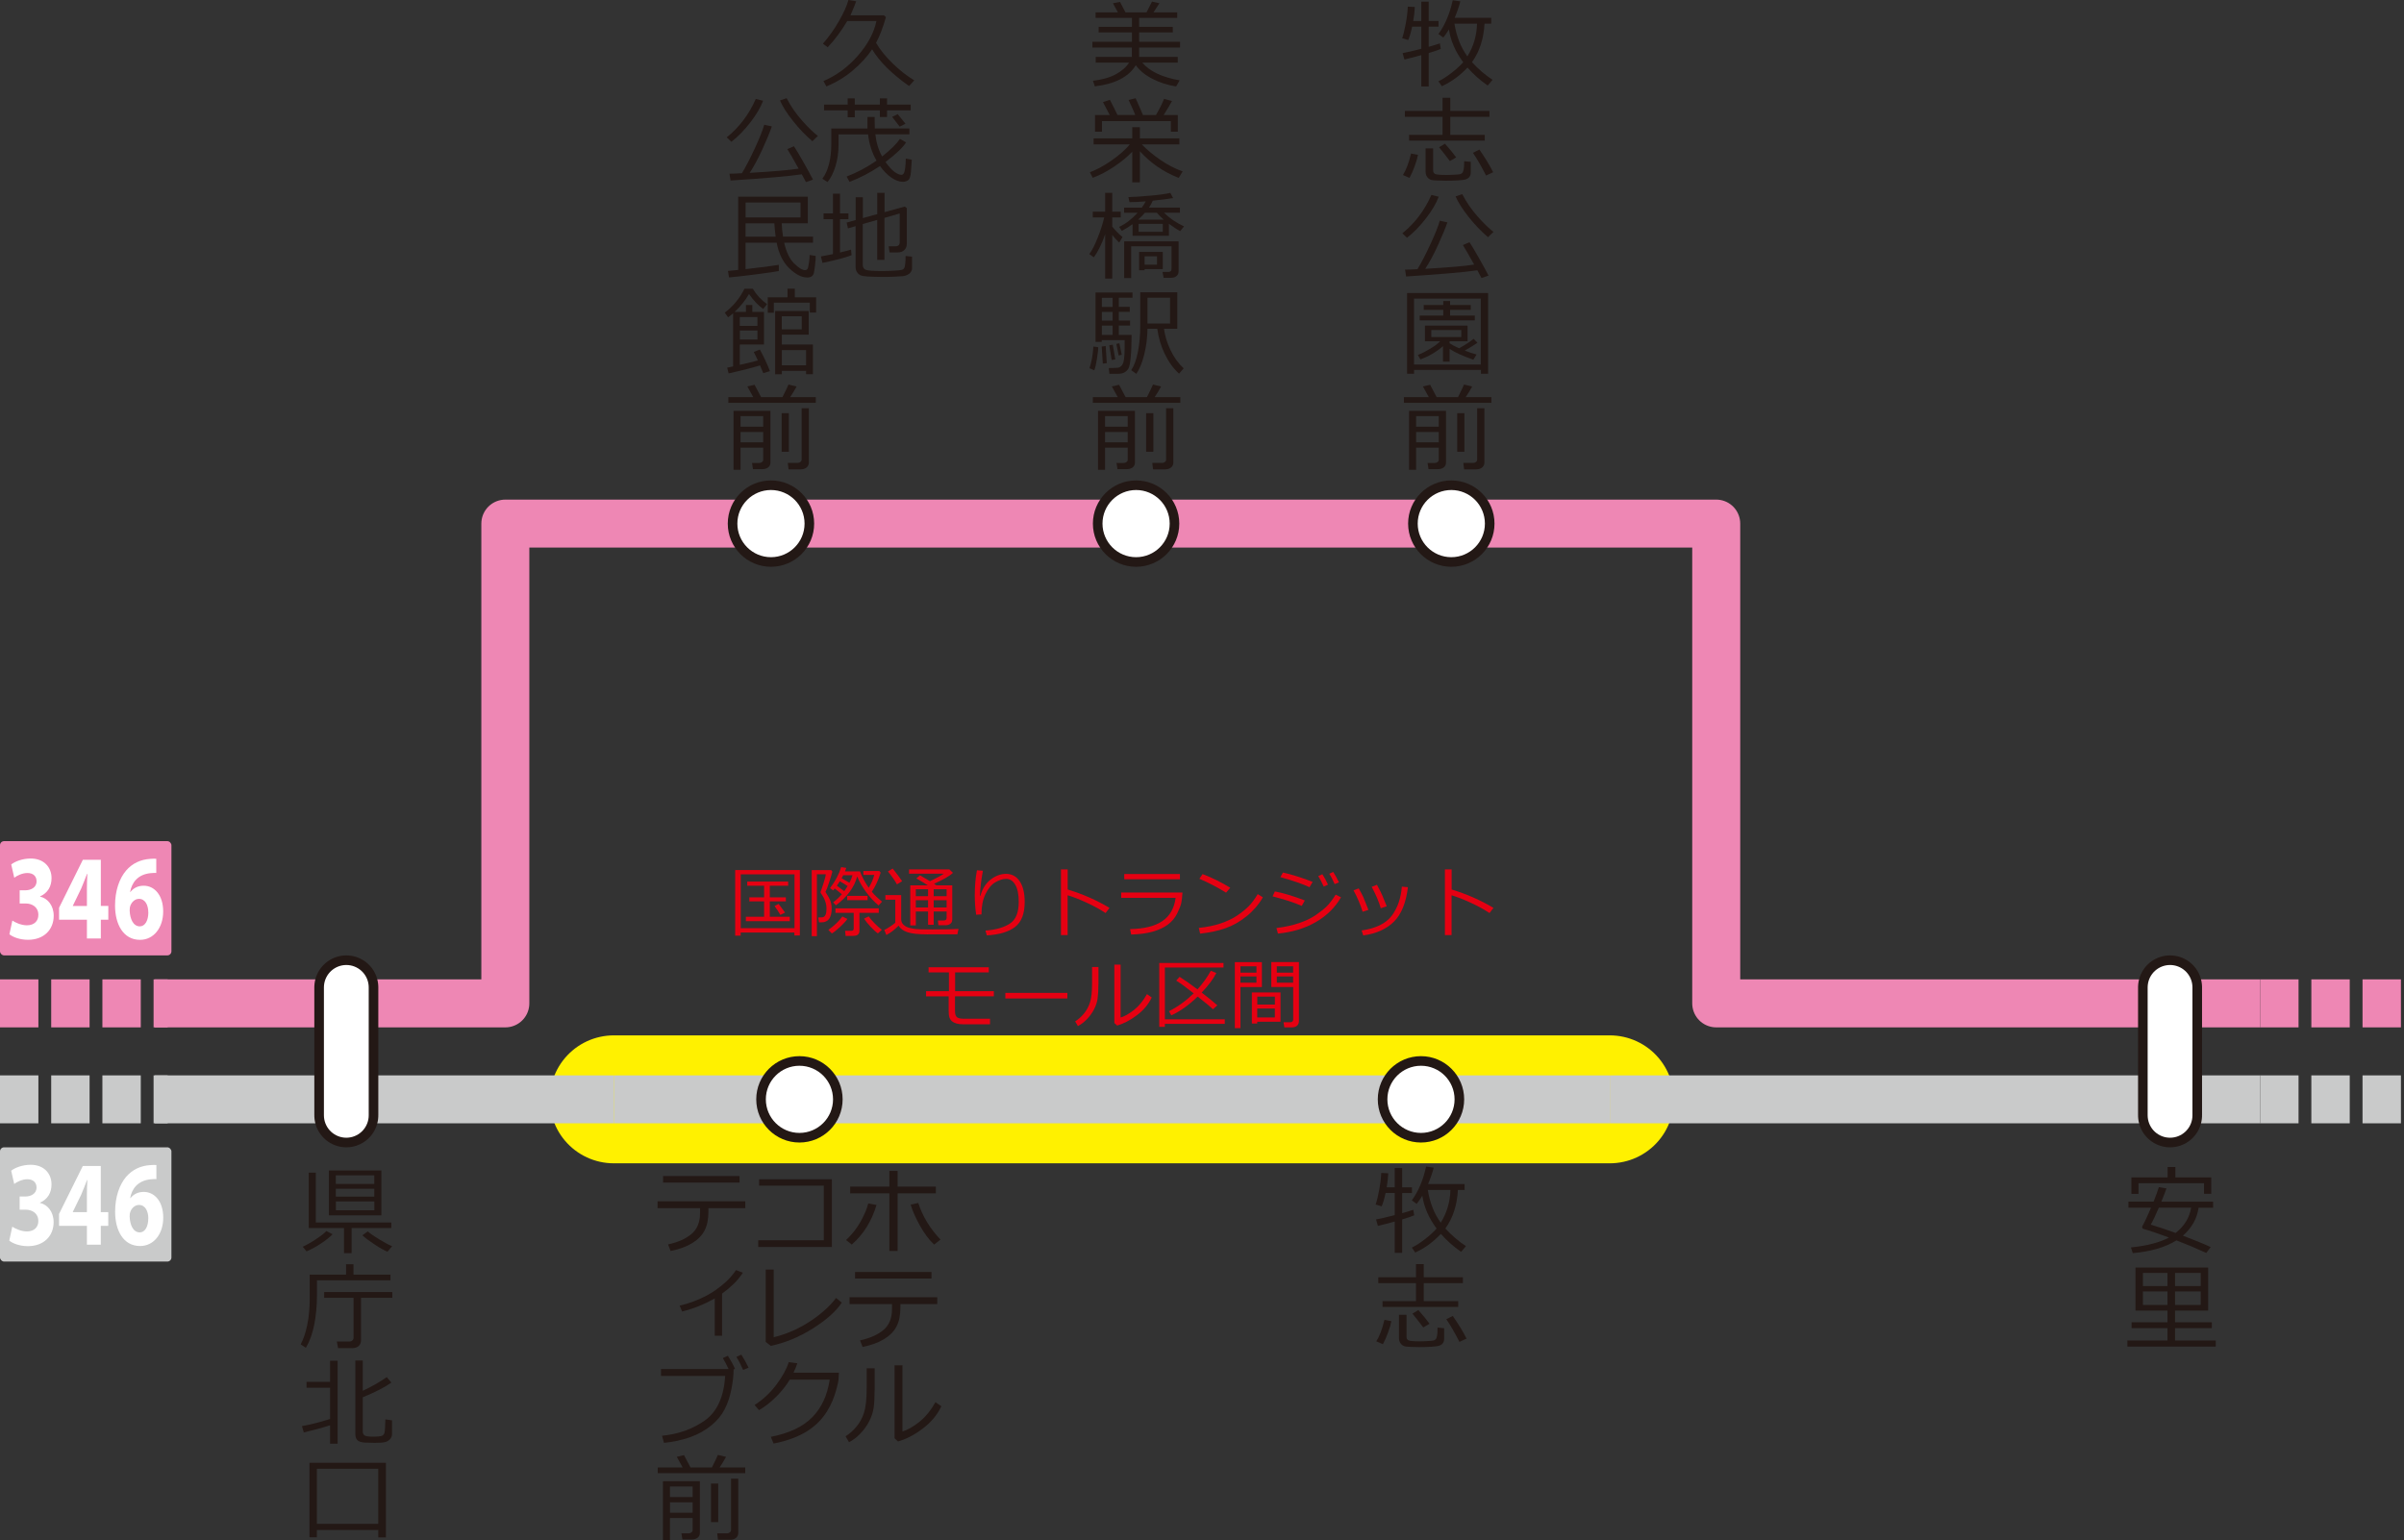 <?xml version="1.0" encoding="UTF-8"?>
<svg id="_レイヤー_1" data-name="レイヤー 1" xmlns="http://www.w3.org/2000/svg" xmlns:xlink="http://www.w3.org/1999/xlink" viewBox="0 0 375.68 240.75">
  <rect x="0" y="0" width="375.68" height="240.75" fill="#333333" stroke="none"/>
  <defs>
    <style>
      .cls-1 {
        stroke: #fff100;
        stroke-width: 20px;
      }

      .cls-1, .cls-2, .cls-3, .cls-4, .cls-5, .cls-6, .cls-7 {
        fill: none;
        stroke-linejoin: round;
      }

      .cls-1, .cls-6, .cls-7 {
        stroke-linecap: round;
      }

      .cls-8 {
        stroke-width: 1.5px;
      }

      .cls-8, .cls-9 {
        fill: #fff;
      }

      .cls-8, .cls-6 {
        stroke: #231815;
      }

      .cls-2, .cls-3, .cls-4, .cls-5 {
        stroke-width: 7.5px;
      }

      .cls-2, .cls-4 {
        stroke-dasharray: 0 0 6 2;
      }

      .cls-2, .cls-5 {
        stroke: #ee87b4;
      }

      .cls-3, .cls-4 {
        stroke: #c9caca;
      }

      .cls-10 {
        fill: #ee87b4;
      }

      .cls-10, .cls-11, .cls-9, .cls-12, .cls-13 {
        stroke-width: 0px;
      }

      .cls-11 {
        fill: #e60012;
      }

      .cls-6 {
        stroke-width: 10px;
      }

      .cls-12 {
        fill: #c9caca;
      }

      .cls-13 {
        fill: #231815;
      }

      .cls-7 {
        stroke: #fff;
        stroke-width: 7px;
      }
    </style>
    <symbol id="_新規シンボル_149" data-name="新規シンボル 149" viewBox="0 0 35.72 23.81">
      <g>
        <rect class="cls-10" width="35.72" height="23.81" rx=".85" ry=".85"/>
        <g>
          <path class="cls-9" d="M2.55,16.54c.53.36,1.8,1,3.05,1,1.59,0,2.4-.96,2.39-2.18,0-1.63-1.29-2.36-2.64-2.37h-1.25v-2.75h1.2c1.03,0,2.32-.5,2.32-1.88,0-.98-.63-1.72-1.92-1.72-1.08,0-2.2.58-2.73.98l-.63-2.76c.79-.64,2.35-1.24,4.05-1.24,2.8,0,4.35,1.84,4.35,4.09,0,1.72-.79,3.1-2.39,3.8v.05c1.57.35,2.84,1.84,2.84,3.99,0,2.89-2.04,5.01-5.35,5.01-1.7,0-3.13-.55-3.88-1.15l.62-2.88Z"/>
          <path class="cls-9" d="M18.11,20.29v-3.92h-5.8v-2.49l4.95-9.99h3.75v9.61h1.56v2.87h-1.56v3.92h-2.89ZM18.11,13.51v-3.62c0-.98.04-2,.09-3.06h-.07c-.42,1.06-.77,2.01-1.21,3.04l-1.74,3.59v.05s2.94,0,2.94,0Z"/>
          <path class="cls-9" d="M32.58,6.63c-.35-.02-.71,0-1.2.04-2.72.27-3.92,2.01-4.27,3.92h.06c.66-.81,1.56-1.3,2.78-1.3,2.2,0,4.05,1.94,4.05,5.36s-1.99,5.92-4.83,5.92c-3.49,0-5.2-3.26-5.2-7.15,0-3.1.9-5.66,2.32-7.31,1.3-1.49,3-2.29,5.04-2.42.57-.06.94-.04,1.23-.01v2.95ZM30.9,14.85c0-1.52-.64-2.82-1.94-2.82-.82,0-1.51.63-1.81,1.45-.09.22-.13.52-.13.98.06,1.73.73,3.3,2.12,3.3,1.09,0,1.77-1.23,1.77-2.9Z"/>
        </g>
      </g>
    </symbol>
    <symbol id="_新規シンボル_164" data-name="新規シンボル 164" viewBox="0 0 13.5 13.5">
      <circle class="cls-8" cx="6.75" cy="6.75" r="6"/>
    </symbol>
    <symbol id="_新規シンボル_166" data-name="新規シンボル 166" viewBox="0 0 30 10">
      <g>
        <line class="cls-6" x1="5" y1="5" x2="25" y2="5"/>
        <line class="cls-7" x1="5" y1="5" x2="25" y2="5"/>
      </g>
    </symbol>
  </defs>
  <use width="35.72" height="23.81" transform="translate(0 131.49) scale(.75)" xlink:href="#_新規シンボル_149"/>
  <g>
    <path class="cls-13" d="M219.47,9.3l-.28-1c.65-.11,1.62-.33,2.92-.67v-3.46h-1.43c-.2.92-.4,1.62-.62,2.09l-.94-.29c.18-.48.36-1.22.55-2.22s.3-1.9.33-2.71l1.1.05c-.04.73-.12,1.46-.25,2.2h1.26V.26h1.16v3.02h1.53v.89h-1.53v3.15c.83-.23,1.41-.42,1.74-.54l.14.87c-.34.16-.97.37-1.88.64v5.22h-1.16v-4.89c-.93.26-1.81.49-2.64.68ZM229.33,10.56c-1.19,1.27-2.53,2.24-4.01,2.92l-.53-.77c.62-.3,1.3-.74,2.04-1.31.74-.57,1.35-1.13,1.83-1.67-1.22-1.65-1.97-3.37-2.23-5.13-.26.44-.56.86-.88,1.27l-.76-.55c1.02-1.4,1.77-3.16,2.23-5.28l1.19.17c-.2.79-.49,1.64-.88,2.57h5.71v.92h-1.05c-.13,2.38-.78,4.38-1.96,6.02.99,1.08,2.06,2,3.22,2.76l-.76.89c-1.2-.83-2.25-1.77-3.16-2.81ZM229.31,8.81c.96-1.53,1.46-3.24,1.51-5.11h-3.53c.33,2.02,1,3.72,2.02,5.11Z"/>
    <path class="cls-13" d="M220.28,27.81l-1.04-.45c.49-.77.92-1.89,1.27-3.36l1.08.21c-.08.46-.25,1.05-.51,1.76-.26.71-.53,1.33-.81,1.83ZM226.64,18.26v2.82h5.39v.9h-11.83v-.9h5.23v-2.82h-5.89v-.92h5.89v-2.05h1.21v2.05h6.12v.92h-6.12ZM222.75,23.2h1.21v3.46c0,.26.11.44.32.54.21.1.8.15,1.78.15.35,0,.75-.01,1.19-.04.44-.02.73-.05.86-.07s.26-.08.38-.19c.12-.11.2-.31.25-.6s.07-.65.07-1.08v-.17l1.03.1v1.67c0,.25-.06.46-.18.64s-.3.31-.53.4-.67.16-1.31.19c-.64.04-1.26.05-1.86.05-.4,0-.84-.01-1.32-.03-.48-.02-.79-.05-.93-.08-.14-.03-.29-.11-.44-.22-.15-.12-.27-.27-.36-.45-.09-.18-.13-.39-.13-.63v-3.66ZM226.57,25.17c-.36-.49-.92-1.21-1.68-2.15l.92-.56c.81.92,1.39,1.64,1.75,2.14l-.98.58ZM232.23,27.44c-.72-1.42-1.41-2.61-2.05-3.55l1.01-.51c.93,1.35,1.65,2.53,2.15,3.54l-1.11.52Z"/>
    <path class="cls-13" d="M219.87,37.16l-.72-.69c1.96-1.58,3.47-3.58,4.54-6l1.14.28c-.37,1.01-1.03,2.13-1.98,3.37-.95,1.23-1.94,2.25-2.97,3.04ZM219.74,43.23l-.17-1.08c.54,0,1.18-.03,1.94-.07.61-1,1.27-2.28,2-3.85.73-1.56,1.23-2.81,1.49-3.73l1.19.26c-.32.93-.82,2.14-1.5,3.62-.68,1.48-1.34,2.69-1.96,3.64,3.68-.21,6.23-.43,7.64-.66-.85-1.54-1.44-2.55-1.76-3.05l1.03-.45c.29.42.78,1.24,1.47,2.46.69,1.22,1.2,2.14,1.51,2.76l-1.1.38c-.08-.18-.3-.58-.65-1.21-2.03.3-5.74.62-11.13.97ZM232.54,37.08c-1.06-.9-2.08-1.96-3.04-3.18-.96-1.21-1.64-2.28-2.03-3.2l1.04-.35c.65,1.26,1.46,2.43,2.41,3.5s1.78,1.87,2.47,2.4l-.86.83Z"/>
    <path class="cls-13" d="M231.42,57.82h-10.44v.61h-1.09v-12.63h12.66v12.63h-1.12v-.61ZM220.97,56.98h10.44v-10.31h-10.44v10.31ZM221.98,56.19l-.41-.7c.57-.22,1.19-.54,1.87-.94.68-.4,1.22-.8,1.62-1.2h-2.38v-2.45h6.66v2.45h-2.81v.31c.34.23.83.49,1.49.78,1.04-.58,1.79-1.07,2.26-1.48l.61.62c-.8.54-1.46.94-1.99,1.22.7.27,1.32.48,1.85.62l-.51.81c-1.6-.56-2.84-1.12-3.71-1.69v1.99h-1.03v-2.42c-1.01.89-2.19,1.58-3.52,2.08ZM221.86,50.08v-.75h3.68v-.89h-3.05v-.76h3.05v-.62h1.07v.62h3.23v.76h-3.23v.89h3.86v.75h-8.61ZM228.36,51.59h-4.69v1.1h4.69v-1.1Z"/>
    <path class="cls-13" d="M223.28,62.07c-.37-.69-.67-1.24-.92-1.66l1.13-.26c.36.66.7,1.3,1.02,1.93h3.34c.48-.96.79-1.61.94-1.97l1.27.31c-.3.55-.63,1.1-1.01,1.66h4.01v.89h-13.67v-.89h3.89ZM224.84,69.98h-3.54v3.46h-1.1v-9.21h5.77v8.09c0,.32-.12.57-.36.75-.24.18-.54.27-.92.27h-1.45l-.15-.97h1.15c.15,0,.28-.04.41-.14.12-.09.19-.2.19-.34v-1.93ZM224.84,66.7v-1.65h-3.54v1.65h3.54ZM221.3,69.15h3.54v-1.62h-3.54v1.62ZM227.72,70.62v-6.03h1.13v6.03h-1.13ZM230.73,73.37h-1.93l-.12-1.01h1.56c.16,0,.3-.05.42-.15s.18-.22.18-.37v-8.02h1.13v8.48c0,.33-.12.59-.36.78-.24.19-.53.29-.88.29Z"/>
  </g>
  <g>
    <path class="cls-13" d="M177.51,10.17c-1.1,1.84-3.24,2.95-6.42,3.33l-.29-.87c1.47-.18,2.68-.52,3.61-1.04.94-.52,1.61-1.12,2.03-1.8h-5.21v-.89h5.65v-1.47h-6.17v-.9h6.18v-1.46h-5.2v-.87h5.2v-1.41h-5.68v-.86h3.49l-.78-1.42,1.11-.21.85,1.63h3.29l.86-1.68,1.16.26-.93,1.42h3.71v.86h-5.95v1.41h5.26v.87h-5.26v1.46h6.39v.9h-6.39v1.47h6.03v.89h-5.54c1.14,1.36,3.09,2.29,5.84,2.77l-.55.95c-1.29-.19-2.52-.58-3.69-1.18s-2.04-1.32-2.62-2.15Z"/>
    <path class="cls-13" d="M170.77,27.8l-.45-.87c1.12-.43,2.28-1.06,3.47-1.9,1.19-.84,2.11-1.66,2.77-2.46h-5.66v-.94h6.04v-1.74h1.19v1.74h6.17v.94h-5.87c.79.82,1.74,1.62,2.87,2.4,1.13.78,2.3,1.39,3.52,1.83l-.62,1.01c-2.38-.93-4.4-2.32-6.07-4.17v4.86h-1.19v-4.78c-.79.82-1.74,1.6-2.85,2.34s-2.21,1.32-3.32,1.73ZM173.42,17.98c-.46-.91-.81-1.58-1.05-2.01l1.07-.37c.41.77.81,1.56,1.19,2.37h2.78c-.21-.54-.55-1.32-1.04-2.34l1.1-.27c.47,1.04.85,1.92,1.14,2.62h2.04c.62-1.08,1.04-1.92,1.26-2.53l1.24.35c-.28.54-.72,1.26-1.3,2.18h2.21v2.61h-1.08v-1.66h-10.77v1.66h-1.09v-2.61h2.31Z"/>
    <path class="cls-13" d="M170.93,40.22l-.7-.5c.43-.58.87-1.43,1.32-2.58.45-1.14.79-2.19,1.01-3.15h-1.79v-.9h1.94v-2.95h1.1v2.95h1.33v.9h-1.33v1.42c.52.66,1.06,1.21,1.61,1.64l-.52.87c-.4-.38-.76-.78-1.09-1.19v6.82h-1.1v-6.92c-.53,1.5-1.12,2.7-1.77,3.59ZM176.99,35.04c-.51.38-1.07.73-1.68,1.05l-.42-.62c1.02-.48,1.98-1.21,2.89-2.21h-2.11v-.8h2.76c.26-.36.47-.68.61-.98-.96.08-1.8.12-2.53.12l-.17-.79c.89-.02,2.06-.1,3.5-.23s2.46-.28,3.05-.43l.43.81c-.81.14-1.86.28-3.17.41-.17.39-.37.75-.59,1.08h4.83v.8h-2.49c.86.86,1.91,1.57,3.13,2.14l-.6.74c-.51-.27-1.1-.66-1.76-1.15v1.88h-5.68v-1.83ZM183.06,43.43h-1.22l-.17-.92h.89c.35,0,.52-.15.52-.45v-3.56h-6.31v4.97h-1.09v-5.74h8.5v4.71c0,.3-.11.54-.32.71-.21.18-.48.27-.78.27ZM178.92,33.26c-.32.37-.67.72-1.06,1.07h3.99c-.44-.39-.8-.75-1.06-1.07h-1.87ZM181.71,34.99h-3.78v1.25h3.78v-1.25ZM178.87,42.07v.18h-.86v-2.87h3.7v2.69h-2.84ZM180.81,40.06h-1.94v1.31h1.94v-1.31Z"/>
    <path class="cls-13" d="M171.01,57.88l-.75-.32c.34-1.04.54-2.18.6-3.39l.76.1c0,.45-.08,1.07-.2,1.85-.12.79-.26,1.37-.41,1.76ZM174.82,52.35h2.02c-.01,1.57-.06,2.77-.15,3.61-.09.84-.2,1.39-.34,1.64-.14.25-.35.45-.62.61s-.66.23-1.16.23h-1.2l-.1-.91c.79,0,1.28-.02,1.46-.05.18-.03.35-.12.5-.27.15-.15.27-.36.34-.61.07-.26.12-.64.15-1.16.03-.52.04-1.27.03-2.27h-3.58v.28h-.97v-7.73h5.78v.82h-2.14v1.43h1.71v.78h-1.71v1.36h1.76v.78h-1.76v1.45ZM172.34,56.84l-.17-2.67.62-.08.17,2.68-.62.07ZM172.19,46.55v1.43h1.68v-1.43h-1.68ZM172.19,48.76v1.36h1.68v-1.36h-1.68ZM172.19,50.9v1.45h1.68v-1.45h-1.68ZM173.72,56.26l-.37-2.29.55-.09.39,2.31-.57.08ZM174.82,55.57l-.37-1.81.48-.1.37,1.8-.49.11ZM184.25,58.41c-.9-.83-1.64-1.85-2.23-3.08-.59-1.23-.98-2.54-1.17-3.94h-1.53c-.02,1.4-.19,2.75-.51,4.03s-.73,2.29-1.23,3.02l-.8-.57c.44-.65.79-1.61,1.04-2.85.25-1.25.37-2.62.37-4.11v-5.22h5.79v5.7h-2.08c.14,1.1.48,2.22,1.03,3.36.54,1.14,1.23,2.08,2.05,2.83l-.72.82ZM182.85,46.54h-3.53v4.03h3.53v-4.03Z"/>
    <path class="cls-13" d="M174.67,62.07c-.37-.69-.67-1.24-.92-1.66l1.13-.26c.36.66.7,1.3,1.02,1.93h3.34c.48-.96.79-1.61.94-1.97l1.27.31c-.3.55-.63,1.1-1.01,1.66h4.01v.89h-13.67v-.89h3.89ZM176.23,69.98h-3.54v3.46h-1.1v-9.21h5.77v8.09c0,.32-.12.57-.36.75-.24.18-.54.27-.92.27h-1.45l-.15-.97h1.15c.15,0,.28-.04.41-.14.12-.09.19-.2.19-.34v-1.93ZM176.23,66.7v-1.65h-3.54v1.65h3.54ZM172.69,69.15h3.54v-1.62h-3.54v1.62ZM179.11,70.62v-6.03h1.13v6.03h-1.13ZM182.12,73.37h-1.93l-.12-1.01h1.56c.16,0,.3-.05.42-.15s.18-.22.18-.37v-8.02h1.13v8.48c0,.33-.12.59-.36.78-.24.19-.53.29-.88.29Z"/>
  </g>
  <g>
    <path class="cls-13" d="M129.14,13.5l-.46-.83c2.02-.85,3.81-2.17,5.37-3.95,1.56-1.78,2.53-3.59,2.91-5.43h-4.56c-.92,1.55-1.94,2.92-3.05,4.1l-.75-.56c.94-1.08,1.78-2.26,2.51-3.54.73-1.27,1.23-2.37,1.48-3.29l1.21.2c-.15.44-.45,1.17-.89,2.19h5.22l.32.29c-.48,1.67-1,3.01-1.55,4.02.66,1.11,1.53,2.18,2.6,3.22,1.07,1.04,2.19,1.92,3.37,2.64l-.8.89c-2.71-1.91-4.64-3.82-5.78-5.74-.76,1.14-1.76,2.24-3,3.29-1.24,1.05-2.62,1.88-4.15,2.51Z"/>
    <path class="cls-13" d="M131.04,21.01v1.65c0,1.17-.16,2.27-.47,3.3-.31,1.03-.73,1.86-1.25,2.5l-.8-.52c.93-1.29,1.39-3.12,1.39-5.46v-2.39h5.65v-1.17c0-.22,0-.44,0-.64h1.13v.79c0,.42,0,.76.02,1.01h5.4v.92h-5.31c.13,1.27.48,2.42,1.05,3.46,1.35-1.07,2.28-1.99,2.79-2.75l.95.55c-.47.77-1.54,1.79-3.21,3.07.59.8,1.08,1.33,1.49,1.6.41.27.73.4.97.4.15,0,.27-.06.37-.19s.18-.42.24-.86.1-.94.1-1.49l.94.17c-.03.54-.07,1.17-.13,1.88-.06.71-.2,1.15-.43,1.32-.23.17-.5.25-.8.26h-.03c-.57,0-1.17-.22-1.81-.66-.63-.44-1.22-1.04-1.77-1.81-1.52,1.03-3.11,1.85-4.76,2.48l-.46-.83c1.66-.64,3.22-1.47,4.68-2.49-.72-1.24-1.16-2.61-1.32-4.1h-4.63ZM138.62,17.25v1.04h-1.12v-1.04h-3.92v1.08h-1.11v-1.08h-3.69v-.9h3.69v-.97h1.11v.97h3.92v-.97h1.12v.97h3.7v.9h-3.7ZM140.6,19.8l-1.18-1.53.86-.43,1.22,1.5-.9.46Z"/>
    <path class="cls-13" d="M128.53,41.1l-.24-1.01c.58-.1,1.21-.23,1.88-.37v-5.46h-1.47v-.9h1.47v-3.09h1.1v3.09h1.32v.9h-1.32v5.21c.76-.18,1.33-.32,1.73-.45l.08.87c-.89.36-2.4.76-4.55,1.21ZM133.72,35.35l-1.21.35-.2-.91,1.41-.39v-3.56h1.12v3.25l2.25-.62v-3.33h1.14v3.02l3.16-.87.32.24v5.59c0,.4-.13.72-.39.97-.26.25-.61.37-1.05.37h-1.25l-.15-.96h1.04c.46,0,.69-.21.69-.62v-4.51l-2.38.69v6.56h-1.14v-6.24l-2.25.64v6.42c0,.37.16.61.47.74.31.12,1.16.19,2.54.19.62,0,1.25-.02,1.91-.06.66-.04,1.06-.08,1.2-.13.14-.05.25-.12.33-.23.08-.11.14-.34.18-.68s.06-.76.06-1.25l1.01.1v1.79c0,.23-.07.43-.2.62s-.31.33-.54.44c-.23.11-.47.18-.71.2s-.68.05-1.28.08c-.61.03-1.22.04-1.84.04-.34,0-.86-.01-1.55-.03-.69-.02-1.21-.06-1.56-.12-.35-.06-.63-.21-.83-.47-.21-.25-.31-.56-.31-.92v-6.39Z"/>
    <path class="cls-13" d="M114.29,22.16l-.72-.69c1.96-1.58,3.47-3.58,4.54-6l1.14.28c-.37,1.01-1.03,2.13-1.98,3.37-.95,1.23-1.94,2.25-2.97,3.04ZM114.17,28.23l-.17-1.08c.54,0,1.18-.03,1.94-.07.61-1,1.27-2.28,2-3.85.73-1.56,1.23-2.81,1.49-3.73l1.19.26c-.32.93-.82,2.14-1.5,3.62-.68,1.48-1.34,2.69-1.96,3.64,3.68-.21,6.23-.43,7.64-.66-.85-1.54-1.44-2.55-1.76-3.05l1.03-.45c.29.42.78,1.24,1.47,2.46.69,1.22,1.2,2.14,1.51,2.76l-1.1.38c-.08-.18-.3-.58-.65-1.21-2.03.3-5.74.62-11.13.97ZM126.96,22.08c-1.06-.9-2.08-1.96-3.04-3.18-.96-1.21-1.64-2.28-2.03-3.2l1.04-.35c.65,1.26,1.46,2.43,2.41,3.5.95,1.07,1.78,1.87,2.47,2.4l-.86.83Z"/>
    <path class="cls-13" d="M113.93,43.38l-.17-1.03c.43-.03.97-.08,1.6-.15v-11.45h10.88v4.15h-4.08c.03.74.1,1.44.21,2.09h4.68v.95h-4.5c.32,1.46.84,2.54,1.55,3.24.71.7,1.28,1.05,1.7,1.05.11,0,.21-.03.29-.08.08-.06.14-.16.18-.3s.09-.41.15-.78.09-.77.1-1.21l.95.15c0,.42-.03.9-.1,1.44s-.12.93-.17,1.17c-.05.24-.16.43-.33.56-.17.13-.4.2-.69.2h-.03c-.88,0-1.81-.48-2.8-1.43-.99-.95-1.65-2.29-1.98-4.01h-4.86v4.13c2.54-.28,4.27-.51,5.2-.67v.96c-.44.1-1.58.27-3.42.51-1.84.24-3.29.4-4.37.5ZM125.1,31.66h-8.58v2.33h8.58v-2.33ZM116.51,37h4.7c-.08-.56-.14-1.26-.2-2.09h-4.5v2.09Z"/>
    <path class="cls-13" d="M113.87,58.39l-.23-.92.92-.19v-8.3c-.26.23-.52.44-.78.62l-.52-.72c1.3-.99,2.33-2.23,3.08-3.74h1.3c.6.98,1.34,1.78,2.23,2.4l-.6.76c-.79-.56-1.53-1.34-2.22-2.34-.57,1-1.32,1.93-2.26,2.8h1.78v-1.08h1v1.08h1.82v5.1h-3.78v3.17c1.25-.28,2.19-.5,2.82-.68-.26-.58-.48-1.03-.64-1.33l.96-.38c.66,1.23,1.19,2.36,1.57,3.38l-1.04.31c-.14-.37-.31-.77-.51-1.21-1.12.35-2.75.77-4.91,1.25ZM115.61,50.94h2.75v-1.38h-2.75v1.38ZM118.37,51.66h-2.75v1.42h2.75v-1.42ZM126.55,48.86v-1.54h-5.62v1.57h-.95v-2.42h3.09v-1.35h1.14v1.35h3.33v2.39h-.99ZM125.97,58.5v-.52h-3.79v.53h-1.05v-9.89h5.25v3.69h-4.2v1.55h4.86v4.64h-1.07ZM125.29,49.44h-3.12v2.04h3.12v-2.04ZM125.97,54.73h-3.79v2.37h3.79v-2.37Z"/>
    <path class="cls-13" d="M117.71,62.07c-.37-.69-.67-1.24-.92-1.66l1.13-.26c.36.66.7,1.3,1.02,1.93h3.34c.48-.96.79-1.61.94-1.97l1.27.31c-.3.55-.63,1.1-1.01,1.66h4.01v.89h-13.67v-.89h3.89ZM119.27,69.98h-3.54v3.46h-1.1v-9.21h5.77v8.09c0,.32-.12.57-.36.75-.24.18-.54.27-.92.27h-1.45l-.15-.97h1.15c.15,0,.28-.04.41-.14.12-.09.19-.2.19-.34v-1.93ZM119.27,66.7v-1.65h-3.54v1.65h3.54ZM115.73,69.15h3.54v-1.62h-3.54v1.62ZM122.15,70.62v-6.03h1.13v6.03h-1.13ZM125.16,73.37h-1.93l-.12-1.01h1.56c.16,0,.3-.05.42-.15.12-.1.18-.22.18-.37v-8.02h1.13v8.48c0,.33-.12.59-.36.78-.24.19-.53.29-.88.29Z"/>
  </g>
  <line class="cls-4" x1="353.2" y1="171.85" x2="375.68" y2="171.85"/>
  <line class="cls-2" x1="353.2" y1="156.85" x2="375.68" y2="156.85"/>
  <line class="cls-4" x1="0" y1="171.85" x2="26.2" y2="171.85"/>
  <g>
    <g>
      <line class="cls-1" x1="95.92" y1="171.85" x2="251.57" y2="171.85"/>
      <line class="cls-3" x1="95.92" y1="171.85" x2="251.57" y2="171.85"/>
    </g>
    <g>
      <path class="cls-13" d="M215.32,191.62l-.28-1c.65-.11,1.62-.33,2.92-.67v-3.46h-1.43c-.2.92-.4,1.62-.62,2.09l-.94-.29c.18-.48.36-1.22.55-2.22s.3-1.9.33-2.71l1.1.05c-.04.73-.12,1.46-.25,2.2h1.26v-3.02h1.16v3.02h1.53v.89h-1.53v3.15c.83-.23,1.41-.42,1.74-.54l.14.87c-.34.16-.97.37-1.88.64v5.22h-1.16v-4.89c-.93.26-1.81.49-2.64.68ZM225.17,192.88c-1.19,1.27-2.53,2.24-4.01,2.92l-.53-.77c.62-.3,1.3-.74,2.04-1.31.74-.57,1.35-1.13,1.83-1.67-1.22-1.65-1.97-3.37-2.23-5.13-.26.44-.56.86-.88,1.27l-.76-.55c1.02-1.4,1.77-3.16,2.23-5.28l1.19.17c-.2.79-.49,1.64-.88,2.57h5.71v.92h-1.05c-.13,2.38-.78,4.38-1.96,6.02.99,1.08,2.06,2,3.22,2.76l-.76.89c-1.2-.83-2.25-1.77-3.16-2.81ZM225.15,191.13c.96-1.53,1.46-3.24,1.51-5.11h-3.53c.33,2.02,1,3.72,2.02,5.11Z"/>
      <path class="cls-13" d="M216.12,210.13l-1.04-.45c.49-.77.92-1.89,1.27-3.36l1.08.21c-.08.46-.25,1.05-.51,1.76-.26.71-.53,1.33-.81,1.83ZM222.49,200.58v2.82h5.39v.9h-11.83v-.9h5.23v-2.82h-5.89v-.92h5.89v-2.05h1.21v2.05h6.12v.92h-6.12ZM218.59,205.53h1.21v3.46c0,.26.11.44.32.54.21.1.8.15,1.78.15.35,0,.75-.01,1.19-.04.44-.02.73-.05.86-.07s.26-.08.38-.19c.12-.11.2-.31.25-.6s.07-.65.07-1.08v-.17l1.03.1v1.67c0,.25-.06.46-.18.64s-.3.31-.53.4-.67.16-1.31.19c-.64.04-1.26.05-1.86.05-.4,0-.84-.01-1.32-.03-.48-.02-.79-.05-.93-.08-.14-.03-.29-.11-.44-.22-.15-.12-.27-.27-.36-.45-.09-.18-.13-.39-.13-.63v-3.66ZM222.41,207.5c-.36-.49-.92-1.21-1.68-2.15l.92-.56c.81.92,1.39,1.64,1.75,2.14l-.98.58ZM228.07,209.77c-.72-1.42-1.41-2.61-2.05-3.55l1.01-.51c.93,1.35,1.65,2.53,2.15,3.54l-1.11.52Z"/>
    </g>
    <g>
      <path class="cls-13" d="M136.98,188.35c-.76,2.55-2.05,4.61-3.87,6.2l-.89-.7c.95-.9,1.72-1.89,2.31-2.96.59-1.08.97-2,1.15-2.76l1.3.23ZM140.27,195.55h-1.29v-9h-6.12v-1.05h6.12v-2.46h1.29v2.46h5.98v1.05h-5.98v9ZM146.98,193.77l-1,.79c-.79-.74-1.53-1.73-2.21-2.95s-1.17-2.33-1.46-3.3l1.19-.26c.67,2.08,1.83,3.99,3.47,5.72Z"/>
      <path class="cls-13" d="M140.71,204.35c0,1.23-.2,2.23-.61,3.01-.41.78-1.05,1.43-1.93,1.97-.88.54-2,.95-3.37,1.23l-.4-1.03c1.53-.33,2.75-.87,3.65-1.62.9-.75,1.35-1.85,1.35-3.29v-.76h-6.64v-1.07h13.71v1.07h-5.76v.49ZM145.57,199.86h-11.95v-1.02h11.95v1.02Z"/>
      <path class="cls-13" d="M136.68,217.23c0,1.15-.05,2.09-.15,2.82-.1.72-.34,1.44-.7,2.13-.36.7-.82,1.33-1.37,1.91s-1.15,1.03-1.78,1.36l-.54-.93c.61-.38,1.17-.87,1.69-1.49s.92-1.34,1.19-2.18.42-2.13.42-3.86v-3.09h1.25v3.33ZM147.1,219.84c-.62,1.33-1.59,2.49-2.9,3.48-1.31.99-2.6,1.66-3.87,2.01l-.53-.5v-11.4h1.23v10.34c.81-.24,1.68-.74,2.63-1.49.95-.75,1.79-1.78,2.53-3.09l.92.64Z"/>
      <path class="cls-13" d="M130,194.93h-11.51v-1.05h10.25v-8.53h-10.11v-1.01h11.37v10.59Z"/>
      <path class="cls-13" d="M131.54,203.64c-.9,1.36-2.41,2.7-4.52,4.03-2.11,1.33-4.3,2.24-6.56,2.72l-.8-.62v-11.31h1.25v10.58c1.97-.48,3.84-1.29,5.59-2.43,1.76-1.14,3.14-2.38,4.16-3.71l.89.73Z"/>
      <path class="cls-13" d="M124.61,213.08c-.14.46-.34.96-.61,1.5h7.1l-.06,1.02c-.01.29-.14.86-.37,1.71-.15.54-.34,1.09-.56,1.63s-.51,1.11-.88,1.7-.8,1.14-1.31,1.66-1.1.99-1.78,1.42c-.68.43-1.46.81-2.35,1.14-.89.33-1.86.6-2.9.8l-.43-1.05c2.82-.55,4.96-1.55,6.43-3.02,1.47-1.47,2.4-3.44,2.77-5.92h-6.24c-.58.95-1.29,1.84-2.14,2.69-.85.85-1.74,1.54-2.67,2.08l-.69-.81c1.29-.82,2.42-1.87,3.38-3.14.96-1.27,1.61-2.46,1.96-3.56l1.35.18Z"/>
      <path class="cls-13" d="M110.71,189.35c0,1.23-.2,2.23-.61,3.01-.41.78-1.05,1.43-1.93,1.97-.88.54-2,.95-3.37,1.23l-.4-1.03c1.53-.33,2.75-.87,3.65-1.62.9-.75,1.35-1.85,1.35-3.29v-.76h-6.64v-1.07h13.71v1.07h-5.76v.49ZM115.57,184.86h-11.95v-1.02h11.95v1.02Z"/>
      <path class="cls-13" d="M112.84,208.81h-1.14v-5.83c-1.65.92-3.35,1.6-5.1,2.04l-.39-.92c1.45-.33,2.87-.86,4.25-1.59.95-.5,1.91-1.18,2.88-2.04.65-.58,1.21-1.23,1.68-1.93l1.07.42c-.47.69-.94,1.26-1.4,1.71-.6.58-1.21,1.09-1.85,1.55v6.6Z"/>
      <path class="cls-13" d="M114.64,214.08c0,.94-.12,1.98-.35,3.13-.23,1.15-.58,2.19-1.06,3.12-.48.93-1.18,1.77-2.12,2.53s-2.02,1.36-3.25,1.8-2.6.74-4.1.89l-.3-1.11c2.56-.25,4.8-1.05,6.7-2.4,1.9-1.35,2.96-3.67,3.17-6.95h-10.03v-1.08h10.56c-.33-.7-.63-1.27-.9-1.71l.79-.36c.43.67.81,1.35,1.11,2.04l-.21.09ZM116.97,213.81l-.84.34c-.32-.75-.67-1.43-1.05-2.03l.77-.36c.4.61.77,1.29,1.13,2.04Z"/>
      <path class="cls-13" d="M106.68,229.39c-.37-.69-.67-1.24-.92-1.66l1.13-.26c.36.66.7,1.3,1.02,1.93h3.34c.48-.96.79-1.61.94-1.97l1.27.31c-.3.55-.63,1.1-1.01,1.66h4.01v.89h-13.67v-.89h3.89ZM108.24,237.3h-3.54v3.46h-1.1v-9.21h5.77v8.09c0,.32-.12.57-.36.75-.24.18-.54.27-.92.27h-1.45l-.15-.97h1.15c.15,0,.28-.04.41-.14.12-.09.19-.2.19-.34v-1.93ZM108.24,234.02v-1.65h-3.54v1.65h3.54ZM104.7,236.47h3.54v-1.62h-3.54v1.62ZM111.11,237.94v-6.03h1.13v6.03h-1.13ZM114.13,240.7h-1.93l-.12-1.01h1.56c.16,0,.3-.05.42-.15.12-.1.18-.22.18-.37v-8.02h1.13v8.48c0,.33-.12.59-.36.78-.24.19-.53.29-.88.29Z"/>
    </g>
    <g>
      <path class="cls-13" d="M341.12,193.16c1.74.65,3.19,1.25,4.35,1.79l-.69.91c-1.54-.71-3.1-1.36-4.66-1.96-1.74,1.08-4.02,1.75-6.83,1.99l-.28-.89c2.55-.26,4.53-.78,5.93-1.55-1.79-.66-3.11-1.11-3.96-1.34-.16-.04-.23-.16-.22-.37.41-.74.87-1.72,1.39-2.95h-3.53v-.95h3.93c.37-.93.64-1.68.82-2.26l1.19.2c-.17.49-.44,1.18-.8,2.07h8.09v.95h-2.27c-.24,1.69-1.06,3.15-2.46,4.37ZM344.43,186.62v-1.66h-10.24v1.67h-1.11v-2.58h5.66v-1.62h1.21v1.62h5.61v2.57h-1.13ZM339.99,192.74c1.38-1.09,2.18-2.41,2.42-3.96h-5.04c-.53,1.24-.95,2.12-1.27,2.66,1.1.32,2.4.75,3.9,1.3Z"/>
      <path class="cls-13" d="M338.72,209.55v-1.93h-5.61v-.92h5.61v-1.82h-5v-6.74h11.35v6.74h-5.17v1.82h5.75v.92h-5.75v1.93h6.36v.95h-13.81v-.95h6.27ZM334.88,201.04h3.84v-2.05h-3.84v2.05ZM338.72,201.88h-3.84v2.11h3.84v-2.11ZM339.9,201.04h4.01v-2.05h-4.01v2.05ZM343.91,201.88h-4.01v2.11h4.01v-2.11Z"/>
    </g>
    <g>
      <path class="cls-13" d="M47.91,195.62l-.6-.73c.63-.29,1.34-.69,2.1-1.2.77-.51,1.3-.92,1.59-1.25l.97.5c-.46.47-1.08.97-1.86,1.48-.78.51-1.52.91-2.2,1.19ZM53.76,195.89v-3.92h-5.51v-8.66h1.1v7.8h11.8v.86h-6.2v3.92h-1.19ZM51.4,189.98v-7.01h8.2v7.01h-8.2ZM52.48,185.08h6.01v-1.35h-6.01v1.35ZM52.48,187.06h6.01v-1.23h-6.01v1.23ZM58.5,187.81h-6.01v1.38h6.01v-1.38ZM60.55,195.67c-.49-.2-1.16-.57-2.01-1.13-.85-.56-1.49-1.04-1.91-1.44l.84-.6c.4.34,1,.76,1.81,1.25s1.47.85,2,1.06l-.73.86Z"/>
      <path class="cls-13" d="M49.53,200.13v2.43c0,1.57-.14,3.07-.42,4.5-.28,1.43-.72,2.64-1.31,3.63l-.81-.54c.42-.76.76-1.77,1.02-3.01.26-1.25.39-2.63.39-4.16v-3.73h5.68v-1.62h1.16v1.62h5.78v.89h-11.49ZM55.06,210.74h-2.23l-.19-1.03h1.95c.19,0,.34-.05.47-.17.13-.11.19-.25.19-.41v-6.25h-4.59v-.9h10.65v.9h-4.89v6.6c0,.39-.12.69-.36.92-.24.22-.57.34-.99.34Z"/>
      <path class="cls-13" d="M47.48,223.94l-.29-1.01c1.13-.19,2.6-.55,4.39-1.11v-4.89h-3.68v-.92h3.68v-3.29h1.18v12.96h-1.18v-2.88c-1.06.35-2.43.72-4.1,1.13ZM55.53,212.67h1.16v4.74c1.44-.67,2.69-1.39,3.75-2.14l.72.86c-.99.71-2.48,1.47-4.47,2.3v5.38c0,.21.08.38.23.54.15.15.57.23,1.27.23.83,0,1.34-.05,1.52-.14.18-.1.31-.24.37-.45.07-.2.11-.9.14-2.11l1.04.15v2.15c0,.32-.11.59-.33.82-.22.22-.48.37-.79.44-.31.07-.84.11-1.59.11-.41,0-.9-.01-1.48-.04-.58-.03-.99-.15-1.21-.37s-.33-.53-.33-.93v-11.52Z"/>
      <path class="cls-13" d="M59.11,239.17h-9.59v1.14h-1.16v-11.65h11.95v11.67h-1.19v-1.16ZM49.52,238.21h9.59v-8.61h-9.59v8.61Z"/>
    </g>
    <g>
      <path class="cls-11" d="M124.15,145.77h-8.4v.49h-.86v-10.25h10.11v10.22h-.86v-.47ZM115.76,145.09h8.4v-8.41h-8.4v8.41ZM116.56,144v-.69h2.85v-2.4h-2.31v-.64h2.31v-1.81h-2.64v-.65h6.4v.65h-2.87v1.81h2.51v.64h-2.51v2.4h3.12v.69h-6.87ZM121.95,143.02c-.19-.36-.5-.82-.91-1.39l.64-.33c.24.3.57.75,1,1.35l-.73.37Z"/>
      <path class="cls-11" d="M129,139.43c.11.16.27.42.48.79s.34.7.4.99.09.57.09.82c0,.34-.03.64-.1.91s-.16.49-.28.67-.27.31-.45.4-.32.13-.45.15-.36.02-.7.02l-.13-.76.69-.03c.41-.07.61-.51.61-1.33s-.3-1.67-.9-2.45l-.03-.19c.14-.36.31-.86.52-1.53s.3-1.07.3-1.22h-1.39v9.67h-.81v-10.32h3.05l.18.23c-.1.39-.27.97-.52,1.72s-.44,1.24-.56,1.45ZM129.99,145.91l-.54-.55c.91-.64,1.64-1.34,2.19-2.09l.79.38c-.25.35-.63.77-1.16,1.26s-.95.82-1.27,1.01ZM131.55,139.78c-.35-.3-.72-.6-1.1-.89-.08.1-.16.2-.25.3l-.49-.36c.82-1.07,1.4-2.17,1.74-3.28l.8.12c-.05.18-.12.36-.2.55h2.35c.27.78.72,1.63,1.36,2.55.41-.68.7-1.34.86-2h-1.7v-.61h2.5l.21.25c-.38,1.19-.84,2.19-1.39,2.99.41.5.94,1.01,1.6,1.55l-.54.59c-.7-.58-1.35-1.27-1.95-2.09s-1.07-1.63-1.39-2.44c-.47,1.72-1.58,3.22-3.33,4.51l-.43-.47c.52-.38.97-.81,1.37-1.27ZM133.03,145.5c.25,0,.38-.11.38-.33v-2.47h-2.85v-.7h6.77v.7h-3.02v2.79c0,.54-.32.81-.97.81h-1.19l-.09-.8h.97ZM130.78,138.45c.27.2.66.48,1.15.86.27-.38.44-.65.53-.8-.29-.2-.7-.45-1.22-.75-.17.27-.32.5-.46.7ZM132.75,137.99c.22-.43.38-.81.47-1.17h-1.45c-.07.13-.15.29-.25.47.52.29.93.52,1.22.7ZM132.39,140.71v-.67h3.19v.67h-3.19ZM137.19,145.91c-.33-.23-.71-.58-1.16-1.06s-.78-.9-1-1.25l.73-.35c.19.29.49.66.92,1.09s.8.77,1.13,1.01l-.62.56Z"/>
      <path class="cls-11" d="M149.62,146.05c-.87,0-2.45.01-4.76.01-1.35,0-2.36-.11-3.03-.33s-1.14-.56-1.4-1.03c-.65.66-1.29,1.15-1.92,1.46l-.32-.79c.22-.1.52-.27.9-.52s.66-.45.82-.61v-3.59h-1.55v-.73h2.47v3.76c0,.37.13.67.39.9s.56.39.91.47.67.14.98.18,1.19.06,2.65.06c1.89,0,3.23-.03,4.03-.08l-.17.81ZM140.17,138.25c-.34-.62-.81-1.29-1.41-2.02l.74-.46c.63.78,1.12,1.44,1.48,1.98l-.82.5ZM147.93,142.49h-2.02v2.07h-.88v-2.07h-1.91v2.17h-.87v-6.26h2.74c-.39-.27-.99-.63-1.79-1.08l.57-.49c.38.21.9.52,1.56.92.91-.43,1.63-.81,2.16-1.17h-5.43v-.67h6.3l.56.54c-.53.49-1.52,1.06-2.96,1.7.09.05.22.14.38.25h2.47v5.36c0,.27-.1.49-.29.64s-.44.23-.74.23h-1.14l-.07-.74h.9c.3,0,.46-.13.46-.4v-.99ZM145.03,140.09v-1.08h-1.91v1.08h1.91ZM143.12,141.86h1.91v-1.14h-1.91v1.14ZM145.91,139.01v1.08h2.02v-1.08h-2.02ZM145.91,141.86h2.02v-1.14h-2.02v1.14Z"/>
      <path class="cls-11" d="M154.22,146.24l-.22-.77c1.68-.13,2.96-.51,3.86-1.12s1.34-1.74,1.34-3.39c0-1.15-.18-2.03-.54-2.65s-.83-.92-1.42-.92c-.56,0-1.13.19-1.73.55s-1.09.97-1.51,1.83-.62,1.91-.62,3.17l-.83.05c-.14-.9-.22-1.91-.22-3.03,0-1.43.11-2.74.34-3.92l.93.08c-.26,1.41-.42,2.71-.47,3.9h.08c.29-1.06.81-1.9,1.57-2.5s1.57-.91,2.42-.92c.9,0,1.62.38,2.14,1.14s.79,1.85.79,3.26c0,1.83-.5,3.13-1.5,3.9s-2.47,1.21-4.42,1.32Z"/>
      <path class="cls-11" d="M173.39,141.92l-.62.81c-.81-.54-1.78-1.08-2.91-1.6s-2.13-.92-3.02-1.18v6.22h-1.04v-10.26h1.05v3.14c2.32.7,4.49,1.65,6.53,2.87Z"/>
      <path class="cls-11" d="M184.79,139.53c-.04.7-.11,1.25-.19,1.63s-.29.93-.63,1.62-.83,1.28-1.46,1.75-1.43.84-2.38,1.11-2.07.41-3.36.45l-.17-.85c2.22-.05,3.91-.47,5.07-1.27s1.84-2,2.05-3.62h-8.51v-.83h9.57ZM184.39,137.45h-8.7v-.82h8.7v.82Z"/>
      <path class="cls-11" d="M197.36,140.26c-.66,1.14-1.51,2.13-2.55,2.97s-2.14,1.46-3.27,1.86-2.46.69-3.99.86l-.21-.9c1.27-.13,2.41-.36,3.42-.7s1.86-.75,2.56-1.22,1.29-.95,1.77-1.42.97-1.12,1.46-1.94l.8.5ZM192.26,138.77l-.66.77c-1.39-.86-2.79-1.58-4.17-2.17l.5-.73c1.46.55,2.9,1.26,4.33,2.14Z"/>
      <path class="cls-11" d="M203.91,140.76l-.48.85c-1.21-.53-2.74-1.02-4.56-1.49l.36-.77c1.32.25,2.88.72,4.68,1.41ZM209.56,140.27c-.91,1.59-2.22,2.88-3.93,3.87s-3.69,1.58-5.92,1.8l-.24-.87c1.33-.16,2.51-.42,3.54-.77s1.9-.77,2.6-1.25,1.27-.93,1.71-1.36.91-1.04,1.41-1.84l.84.42ZM205.13,137.86l-.49.83c-.97-.47-2.49-.99-4.55-1.58l.4-.71c.55.11,1.28.3,2.19.59s1.73.57,2.45.87ZM207.53,138.29l-.67.3c-.28-.64-.56-1.18-.85-1.64l.64-.29c.34.52.63,1.06.88,1.63ZM209.24,137.93l-.67.28c-.27-.62-.54-1.16-.84-1.62l.61-.29c.32.49.62,1.03.9,1.63Z"/>
      <path class="cls-11" d="M213.86,142.23l-.92.3c-.33-1.09-.8-2.2-1.42-3.35l.81-.3c.34.59.57,1.03.71,1.34s.41.98.81,2.01ZM220.02,138.68c-.29,2.44-1.02,4.23-2.18,5.39s-2.76,1.88-4.8,2.16l-.26-.78c2.23-.32,3.8-1.09,4.71-2.3s1.44-2.73,1.58-4.55l.96.09ZM216.71,141.67l-.93.31c-.27-.95-.74-2.07-1.42-3.35l.82-.32c.44.82.72,1.37.83,1.65s.34.85.7,1.71Z"/>
      <path class="cls-11" d="M233.39,141.92l-.62.81c-.81-.54-1.78-1.08-2.91-1.6s-2.13-.92-3.02-1.18v6.22h-1.04v-10.26h1.05v3.14c2.32.7,4.49,1.65,6.53,2.87Z"/>
      <path class="cls-11" d="M155.32,155.74h-6.08v2.29c0,.51.11.84.32.99s.55.23,1.01.23h4.14v.87h-4.19c-.4,0-.74-.04-1.03-.12s-.53-.2-.72-.36-.32-.36-.4-.59-.12-.6-.12-1.1v-2.2h-3.53v-.81h3.57v-2.94h-3.18v-.8h9.41v.8h-5.26v2.94h6.05v.81Z"/>
      <path class="cls-11" d="M166.8,156.08h-9.69v-.87h9.69v.87Z"/>
      <path class="cls-11" d="M171.65,153.82c0,.92-.04,1.67-.12,2.25s-.27,1.15-.56,1.71-.66,1.07-1.1,1.53-.92.82-1.42,1.09l-.43-.74c.49-.3.94-.7,1.35-1.19s.73-1.07.96-1.75.33-1.7.33-3.09v-2.47h1v2.67ZM179.99,155.91c-.5,1.07-1.27,2-2.32,2.79s-2.08,1.33-3.1,1.61l-.43-.4v-9.12h.98v8.27c.64-.19,1.34-.59,2.1-1.19s1.43-1.43,2.02-2.47l.73.52Z"/>
      <path class="cls-11" d="M182.04,159.34h9.36v.71h-9.36v.47h-.88v-9.99h10.04v.71h-9.16v8.1ZM187.17,155.78c-1.4,1.36-2.78,2.33-4.13,2.94l-.36-.65c1.36-.68,2.65-1.61,3.86-2.79-1.24-.98-2.15-1.64-2.73-1.99l.53-.59c.8.5,1.73,1.16,2.79,1.96.81-.89,1.51-1.86,2.09-2.91l.86.36c-.49.94-1.25,1.96-2.29,3.05.97.75,1.79,1.41,2.45,1.99l-.69.62c-.36-.36-1.16-1.02-2.38-1.98Z"/>
      <path class="cls-11" d="M193.85,154.3v6.42h-.88v-10.32h4.23v3.9h-3.35ZM193.85,152.05h2.5v-1h-2.5v1ZM196.35,152.64h-2.5v.98h2.5v-.98ZM196.47,159.72v.28h-.84v-4.86h4.48v4.58h-3.63ZM199.23,157.03v-1.24h-2.75v1.24h2.75ZM196.47,159.05h2.75v-1.39h-2.75v1.39ZM201.87,160.6h-1.16l-.13-.8h1.09c.11,0,.2-.04.29-.12s.13-.17.13-.27v-5.12h-3.42v-3.9h4.32v9.23c0,.3-.1.54-.3.72s-.47.26-.81.26ZM199.53,152.05h2.55v-1h-2.55v1ZM202.08,152.64h-2.55v.98h2.55v-.98Z"/>
    </g>
    <use width="13.5" height="13.5" transform="translate(118.18 165.1)" xlink:href="#_新規シンボル_164"/>
  </g>
  <line class="cls-3" x1="24.2" y1="171.85" x2="95.92" y2="171.85"/>
  <line class="cls-2" x1="0" y1="156.85" x2="26.2" y2="156.85"/>
  <polyline class="cls-5" points="24.2 156.85 78.97 156.85 78.97 81.85 268.2 81.85 268.2 156.85 353.2 156.85"/>
  <line class="cls-3" x1="353.2" y1="171.85" x2="251.57" y2="171.85"/>
  <use width="30" height="10" transform="translate(59.12 149.35) rotate(90)" xlink:href="#_新規シンボル_166"/>
  <use width="30" height="10" transform="translate(344.12 149.35) rotate(90)" xlink:href="#_新規シンボル_166"/>
  <use width="13.5" height="13.5" transform="translate(215.31 165.1)" xlink:href="#_新規シンボル_164"/>
  <use width="13.5" height="13.5" transform="translate(220.05 75.1)" xlink:href="#_新規シンボル_164"/>
  <use width="13.5" height="13.5" transform="translate(113.73 75.1)" xlink:href="#_新規シンボル_164"/>
  <use width="13.5" height="13.5" transform="translate(170.79 75.1)" xlink:href="#_新規シンボル_164"/>
  <rect class="cls-12" y="179.35" width="26.79" height="17.86" rx=".64" ry=".64"/>
  <g>
    <path class="cls-9" d="M1.91,191.75c.4.27,1.35.75,2.29.75,1.19,0,1.8-.72,1.79-1.63,0-1.22-.97-1.77-1.98-1.77h-.94v-2.06h.9c.77,0,1.74-.38,1.74-1.41,0-.73-.48-1.29-1.44-1.29-.81,0-1.65.43-2.05.74l-.47-2.07c.59-.48,1.77-.93,3.04-.93,2.1,0,3.26,1.38,3.26,3.07,0,1.29-.59,2.32-1.8,2.85v.04c1.18.27,2.13,1.38,2.13,3,0,2.17-1.53,3.76-4.02,3.76-1.27,0-2.35-.41-2.91-.86l.46-2.16Z"/>
    <path class="cls-9" d="M13.58,194.57v-2.94h-4.35v-1.87l3.71-7.49h2.81v7.21h1.17v2.15h-1.17v2.94h-2.17ZM13.58,189.48v-2.72c0-.74.03-1.5.07-2.29h-.05c-.31.8-.58,1.51-.91,2.28l-1.31,2.69v.04s2.21,0,2.21,0Z"/>
    <path class="cls-9" d="M24.44,184.32c-.26-.02-.54,0-.9.03-2.04.21-2.94,1.51-3.2,2.94h.05c.49-.61,1.17-.97,2.08-.97,1.65,0,3.04,1.45,3.04,4.02s-1.49,4.44-3.62,4.44c-2.62,0-3.9-2.44-3.9-5.36,0-2.32.68-4.25,1.74-5.48.98-1.12,2.25-1.72,3.78-1.81.42-.04.71-.03.93-.01v2.21ZM23.18,190.48c0-1.14-.48-2.12-1.46-2.12-.62,0-1.14.47-1.36,1.09-.07.16-.1.39-.1.73.05,1.3.54,2.47,1.59,2.47.81,0,1.32-.92,1.32-2.17Z"/>
  </g>
</svg>